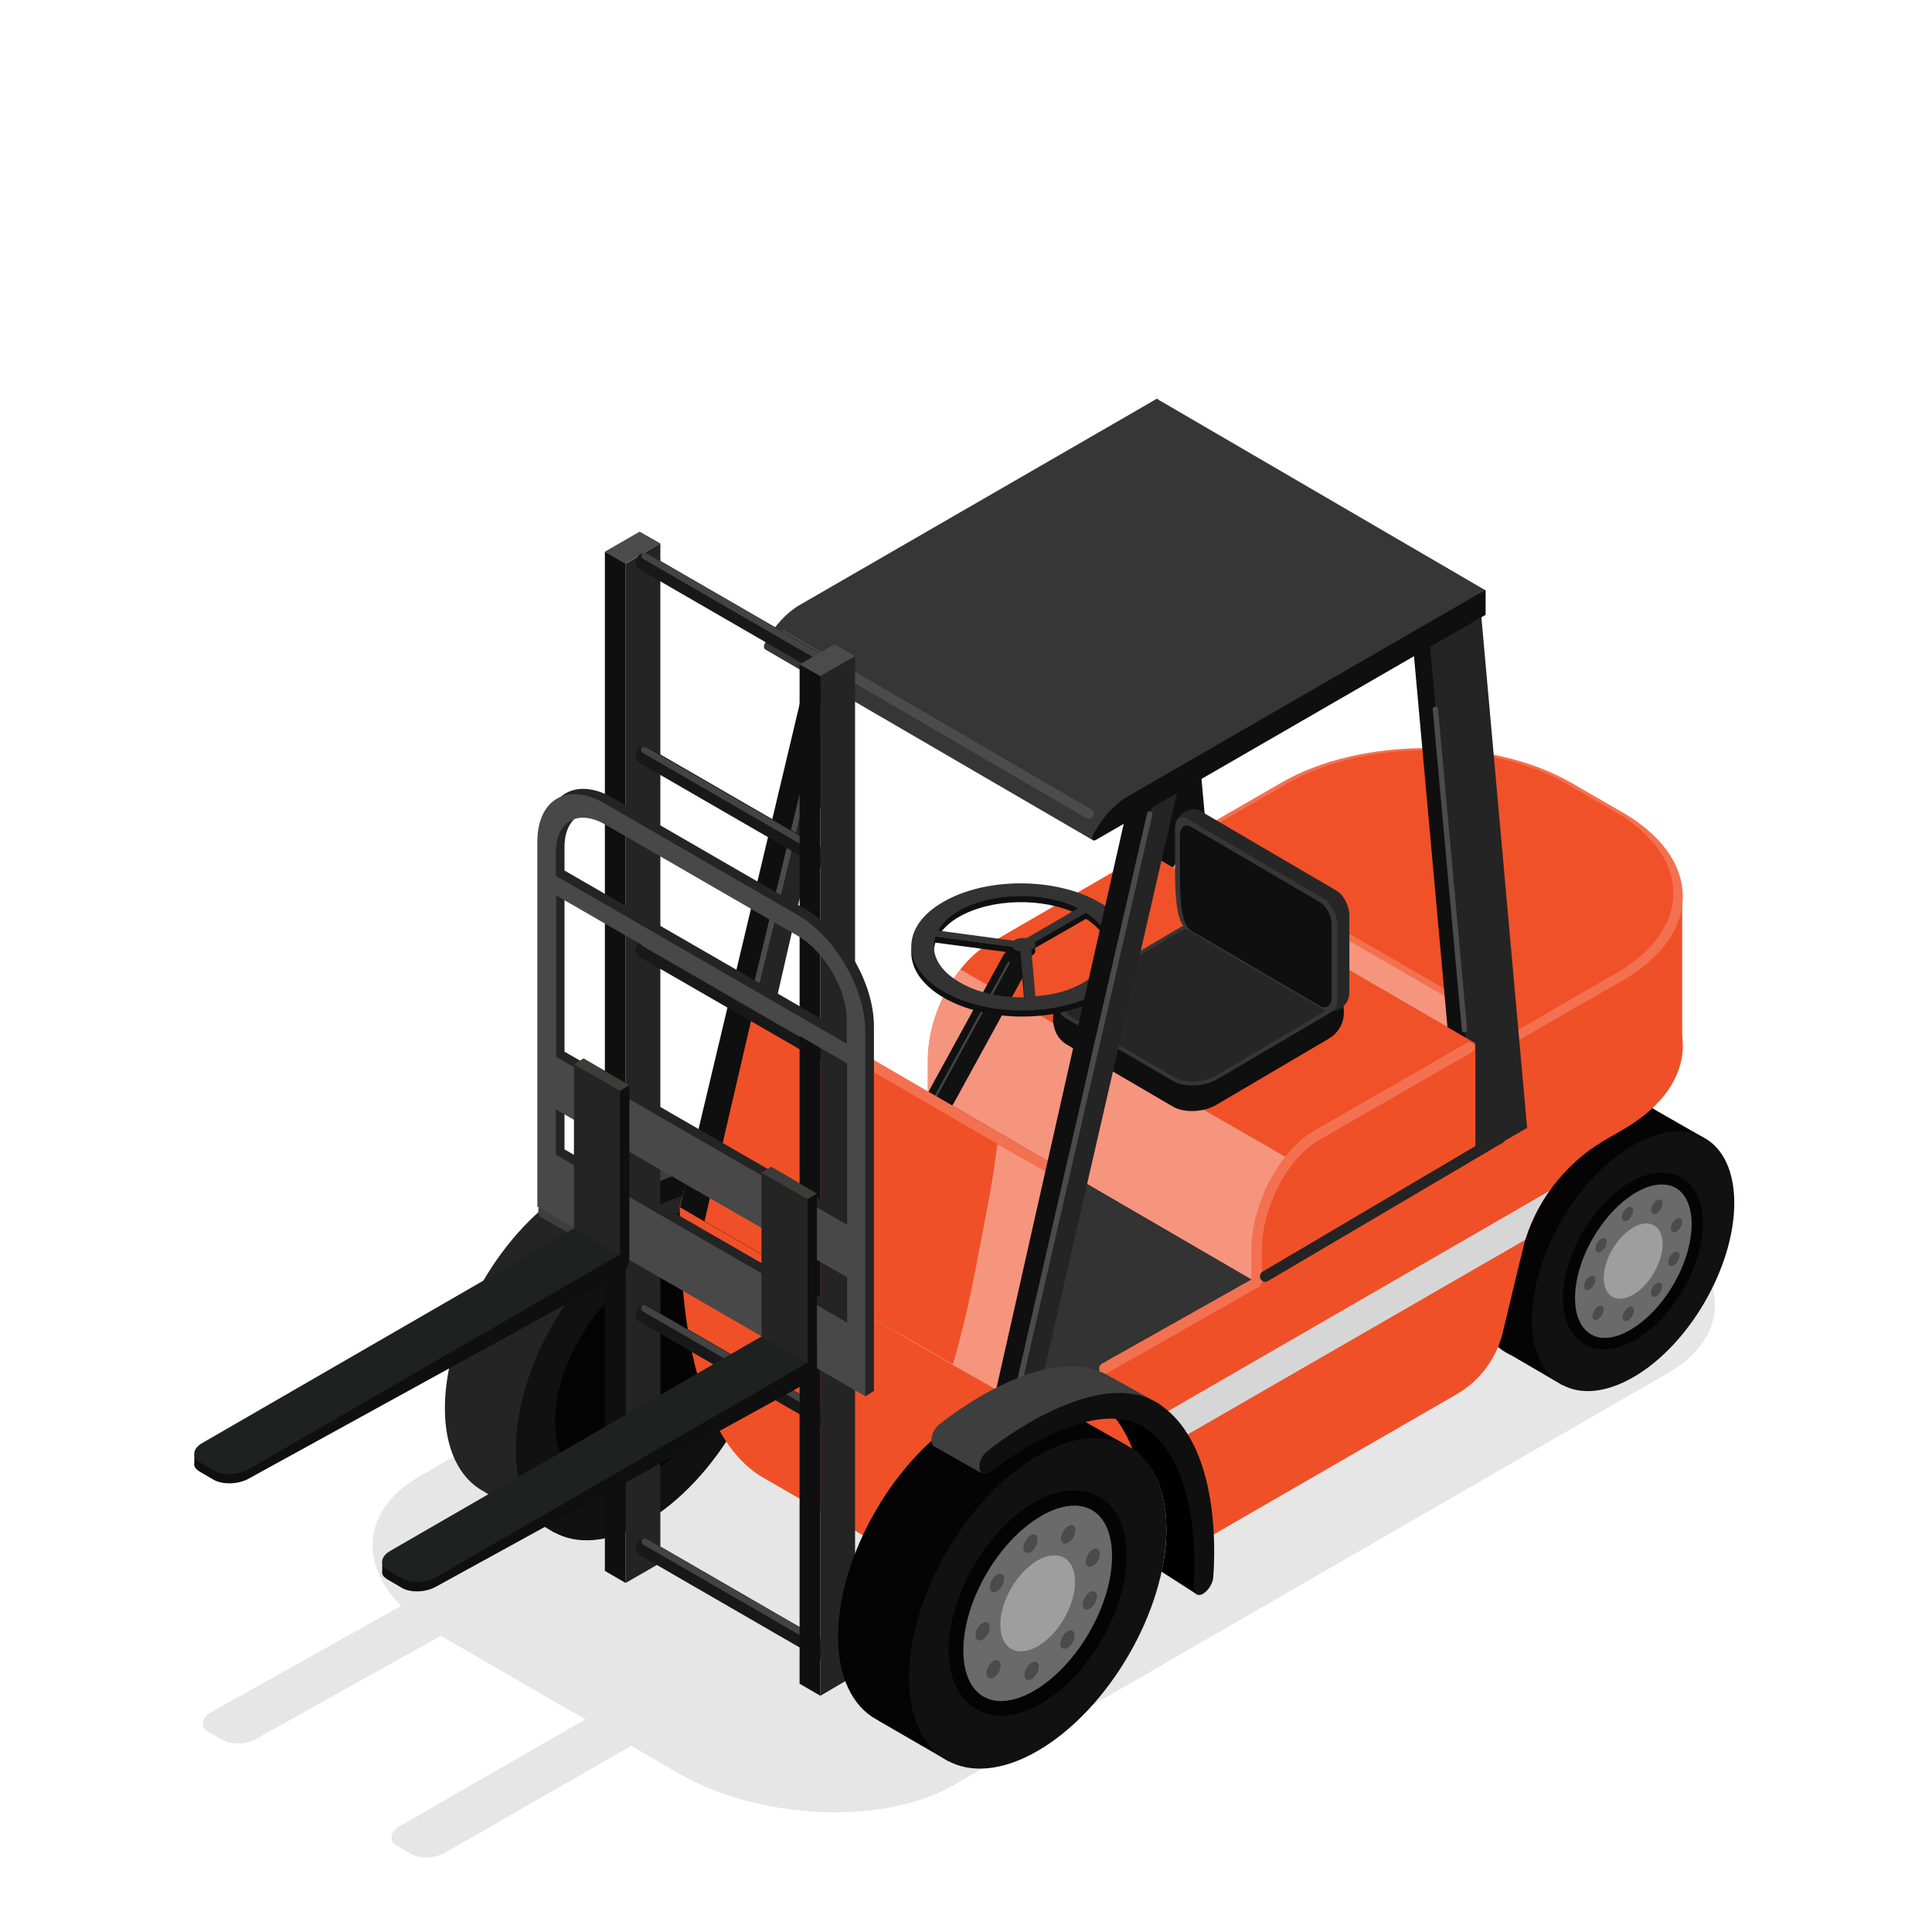 <?xml version="1.0" encoding="utf-8"?>
<!-- Generator: Adobe Illustrator 24.0.1, SVG Export Plug-In . SVG Version: 6.00 Build 0)  -->
<svg version="1.1" xmlns="http://www.w3.org/2000/svg" xmlns:xlink="http://www.w3.org/1999/xlink" x="0px" y="0px"
	 viewBox="0 0 512 512" style="enable-background:new 0 0 512 512;" xml:space="preserve">
<style type="text/css">
	.st0{display:none;}
	.st1{display:inline;}
	.st2{opacity:0.15;fill:#595A5A;}
	.st3{fill:#010101;}
	.st4{fill:#F05128;}
	.st5{fill:#040404;}
	.st6{fill:#111111;}
	.st7{fill:#6A6A6A;}
	.st8{fill:#0F0F0F;}
	.st9{fill:#3E3E3E;}
	.st10{fill:#303030;}
	.st11{fill:#F05027;}
	.st12{opacity:0.44;fill:#ED664B;}
	.st13{fill:#F58569;}
	.st14{fill:#FCCFC4;}
	.st15{fill:#F9B5A3;}
	.st16{opacity:0.22;fill:#010101;}
	.st17{fill:#373636;}
	.st18{fill:#272626;}
	.st19{fill:#505050;}
	.st20{fill:#242424;}
	.st21{fill:#414141;}
	.st22{fill:#C0BFBF;}
	.st23{fill:#797979;}
	.st24{fill:#9E9E9E;}
	.st25{fill:#878787;}
	.st26{fill:#C2C2C2;}
	.st27{fill:#F37556;}
	.st28{fill:#F9AC99;}
	.st29{fill:#1F2020;}
	.st30{fill:#464646;}
	.st31{fill:#4B4B4B;}
	.st32{fill:#A3A3A2;}
	.st33{fill:#333333;}
	.st34{fill:#F6957D;}
	.st35{fill:#F37150;}
	.st36{fill:#A9A8A8;}
	.st37{fill:#434343;}
	.st38{fill:#D7D6D6;}
	.st39{fill:#181818;}
	.st40{fill:#484848;}
	.st41{fill:#3C3C3B;}
</style>
<g id="Layer_1" class="st0">
	<g class="st1">
		<path class="st2" d="M454.1,374.5l-112.8-65.1c-7.4-4.2-18.6-4.7-24.9-1L67,451.8l31.9,0.1l91.6,52.8c3.3,1.9,8.2,2.1,11.1,0.5
			l4.3-2.5c2.8-1.6,2.5-4.5-0.8-6.4l-91.6-52.7l45-25.9l91.6,52.8c3.3,1.9,8.2,2.1,11.1,0.5l4.3-2.5c2.8-1.6,2.5-4.5-0.8-6.4
			l-91.6-52.8l6.2-3.6l110.9,64.1c7.4,4.2,18.6,4.7,24.9,1l140.7-81.9C462.3,385.2,461.5,378.7,454.1,374.5z"/>
		<g>
			<g>
				<g>
					<g>
						<polygon class="st3" points="304.3,425.2 313.9,433.1 319,423.1 309,422.7 						"/>
						<polygon class="st4" points="200,364.7 209.6,372.6 214.7,362.7 204.7,362.2 						"/>
						<g>
							<path class="st5" d="M309.7,428.8l-6.5-3.7l-0.2-0.1c-2.2-1.3-5.3-1.1-8.8,0.8c-0.1,0.1-0.3,0.2-0.4,0.3
								c-6.6,4.1-11.9,13.3-11.9,21c0,4.1,1.5,6.9,3.9,8l0,0.1l6.6,3.8l4.2-6.6c5.2-4.2,9.1-11.4,9.7-17.8c1.1,0.5,1.8,0.9,1.8,0.9
								C308.2,435.3,309.7,428.8,309.7,428.8z"/>
							<path class="st6" d="M288.8,451c0,7.8,5.5,10.9,12.3,7c6.8-3.9,12.3-13.4,12.3-21.2c0-7.8-5.5-10.9-12.3-7
								C294.3,433.7,288.8,443.2,288.8,451z"/>
							<path class="st7" d="M293.3,448.4c0,5,3.5,7,7.8,4.5c4.3-2.5,7.8-8.5,7.8-13.5s-3.5-7-7.8-4.5
								C296.8,437.4,293.3,443.5,293.3,448.4z"/>
							<path class="st6" d="M297.5,446c0,2.3,1.6,3.2,3.6,2c2-1.1,3.6-3.9,3.6-6.2c0-2.3-1.6-3.2-3.6-2
								C299.1,440.9,297.5,443.7,297.5,446z"/>
						</g>
						<g>
							<path class="st5" d="M398.3,384.5l-3.5-2l-0.1,0c-1.2-0.7-2.8-0.6-4.7,0.5c-0.1,0-0.2,0.1-0.2,0.1c-3.5,2.2-6.3,7.1-6.3,11.1
								c0,2.2,0.8,3.6,2.1,4.3l0,0l3.5,2l2.3-3.5c2.7-2.2,4.9-6,5.2-9.5c0.6,0.3,0.9,0.5,1,0.5C397.5,387.9,398.3,384.5,398.3,384.5
								z"/>
							<path class="st6" d="M387.2,396.3c0,4.1,2.9,5.8,6.5,3.7c3.6-2.1,6.5-7.1,6.5-11.3c0-4.1-2.9-5.8-6.5-3.7
								C390.1,387.1,387.2,392.1,387.2,396.3z"/>
							<path class="st7" d="M389.6,394.9c0,2.6,1.9,3.7,4.2,2.4c2.3-1.3,4.2-4.5,4.2-7.2c0-2.6-1.9-3.7-4.2-2.4
								C391.4,389,389.6,392.3,389.6,394.9z"/>
							<path class="st6" d="M391.8,393.6c0,1.2,0.9,1.7,1.9,1.1c1.1-0.6,1.9-2.1,1.9-3.3c0-1.2-0.9-1.7-1.9-1.1
								C392.7,390.9,391.8,392.4,391.8,393.6z"/>
						</g>
						<g>
							<path class="st5" d="M205.7,367.2l-6.5-3.7l-0.2-0.1c-2.2-1.3-5.3-1.1-8.8,0.8c-0.1,0.1-0.3,0.2-0.4,0.3
								c-6.6,4.1-11.9,13.3-11.9,21c0,4.1,1.5,6.9,3.9,8l0,0.1l6.6,3.8l4.2-6.6c5.2-4.2,9.1-11.4,9.7-17.8c1.1,0.5,1.8,0.9,1.8,0.9
								C204.2,373.7,205.7,367.2,205.7,367.2z"/>
							<path class="st6" d="M184.8,389.4c0,7.8,5.5,10.9,12.3,7c6.8-3.9,12.3-13.4,12.3-21.2c0-7.8-5.5-10.9-12.3-7
								C190.3,372.1,184.8,381.6,184.8,389.4z"/>
							<path class="st7" d="M189.3,386.8c0,5,3.5,7,7.8,4.5c4.3-2.5,7.8-8.5,7.8-13.5s-3.5-7-7.8-4.5
								C192.8,375.8,189.3,381.8,189.3,386.8z"/>
							<path class="st6" d="M193.5,384.3c0,2.3,1.6,3.2,3.6,2c2-1.1,3.6-3.9,3.6-6.2c0-2.3-1.6-3.2-3.6-2
								C195.1,379.3,193.5,382.1,193.5,384.3z"/>
						</g>
						<path class="st8" d="M248.8,331.6l-84.9,49.1l15.8,9.1l5-2.9c1-7.4,6.2-15.6,12.4-19.2c6.3-3.6,11.4-1.4,12.4,4.9l40.7-23.6
							l125.2,30l-107.1,62.1l15.8,9.1l4.2-2.4c1.4-7.5,6.6-15.5,12.8-19.1c6.2-3.6,11.4-1.6,12.8,4.3l88.3-51.3
							c2.1-1.2,3.4-3.4,3.4-5.8v-11.1L248.8,331.6z"/>
						<polygon class="st9" points="248.8,316.7 163.8,365.8 179.6,374.9 250.3,334.1 375.4,364 268.3,426.1 284.1,435.3 
							405.5,364.9 						"/>
						<polygon class="st10" points="163.8,365.8 163.8,380.8 179.6,389.9 179.6,374.9 						"/>
						<polygon class="st10" points="268.4,426.2 268.4,441.1 284.2,450.3 284.2,435.3 						"/>
					</g>
				</g>
				<path class="st11" d="M405.7,251.5l-118.2,44.3L175,242.4V350c-1,3.8,1.4,8.1,7,11.3l100.4,58c8.7,5,22.1,5.6,29.6,1.2
					l88.5-51.3c3.6-2.1,5.3-5,5.1-8l0.1,0V251.5z"/>
				<path class="st11" d="M288.7,421.9c6.5,2,13.8,2.1,19.6,0.3V284.8h-19.6V421.9z"/>
				<path class="st12" d="M289.7,280.5l-26.1,2.5L175,242.4V350c-1,3.8,1.4,8.1,7,11.3l100.4,58c2.2,1.3,4.6,2.2,7.2,2.9V280.5z"/>
				<path class="st13" d="M304.7,186.2v103.1l-107.8-18.5c0,0,8.5-46.8,9.5-46.8C207.4,224,304.7,186.2,304.7,186.2z"/>
				<g>
					<path class="st14" d="M329.6,207v32.2l-27.8,16l-34.9,20.2v-9.2c0-8.9,3.8-18.7,9.3-25.7c2.4-3,5.1-5.5,7.9-7.2L329.6,207z"/>
					<polygon class="st14" points="372.9,232.4 369.4,263.6 344,279.6 310.2,300.8 266.8,275.4 290.7,248.8 317.4,219.2 329.6,207 
											"/>
					<path class="st15" d="M344,279.6l-33.8,21.2l-43.4-25.4v-9.2c0-8.9,3.8-18.7,9.3-25.7l14.6,8.4l11.1,6.4L344,279.6z"/>
					<path class="st16" d="M317.6,264.3l-30.7-18c-5.1-3.2-4.5-11.3-0.8-13.5l33.5-12.6c3.7-2.2,10.3-11.1,13.5-9.2l30.6,19.9
						c3.2,1.9,5,10.4-1.7,14.2l-31.8,18.7C326.5,266,320.9,266.2,317.6,264.3z"/>
					<path class="st8" d="M307.6,262.3l-30.7-18c-5.1-3.2-4.5-11.3-0.8-13.5l33.5-12.6c3.7-2.2,9.4-2.4,12.6-0.5l31.5,11.2
						c3.2,1.9,5,10.4-1.7,14.2l-31.8,18.7C316.5,264,310.8,264.2,307.6,262.3z"/>
					<path class="st17" d="M307.6,254.9l-30.7-18c-3.2-1.9-2.8-5.2,0.9-7.4l31.8-18.7c3.7-2.2,9.4-2.4,12.6-0.5l30.7,18
						c3.2,1.9,2.8,5.2-0.9,7.4l-31.8,18.7C316.5,256.6,310.8,256.8,307.6,254.9z"/>
					<path class="st18" d="M307.9,253.9l-29.2-17.1c-3.1-1.8-2.7-5,0.9-7.1l30.3-17.8c3.6-2.1,8.9-2.3,12-0.5l29.2,17.1
						c3.1,1.8,2.7,5-0.9,7.1l-30.3,17.8C316.4,255.5,311,255.7,307.9,253.9z"/>
					<path class="st18" d="M354.5,200.4l-39.2-22.9c-3.3-1.8-7.9,1.3-7.1,6.3l3.5,18.4c0,2.7,1.6,5.9,3.6,7.1l35.8,25.5
						c2,1.2,7-0.5,7-5.3v-21.9C358.1,204.7,356.5,201.6,354.5,200.4z"/>
					<path class="st17" d="M350.9,202.8l-39.2-22.9c-2-1.2-3.6-0.4-3.6,2.8v12.2c0,12.4,1.6,15.6,3.6,16.7l39.2,22.9
						c2,1.2,3.6-0.1,3.6-2.8v-21.9C354.5,207.1,352.9,204,350.9,202.8z"/>
					<path class="st8" d="M349.7,203.7l-36.7-21.5c-1.9-1.1-3.4-0.4-3.4,2.6v11.4c0,11.6,1.5,14.6,3.4,15.7l36.7,21.5
						c1.9,1.1,3.4-0.1,3.4-2.6v-20.5C353.1,207.8,351.5,204.8,349.7,203.7z"/>
					<path class="st13" d="M372.9,264.6l-62.7,36.2v-9.2c0-12.7,7.7-27.4,17.2-32.9l45.5-26.3V264.6z"/>
				</g>
				<path class="st8" d="M398.5,240.4l-6.5-3.8c-0.3,0.2-0.5,0.4-0.8,0.6l-70.9,41.1c-5,2.9-13.8,2.5-19.6-0.8l-66.5-38.4
					c-5.8-3.3-6.4-8.4-1.4-11.3l70.9-41.1c0.3-0.2,0.7-0.3,1.1-0.5v-4.3l-6.6,0.5c-8.7-5-22.1-5.6-29.6-1.2l-88.5,51.3
					c-7.6,4.4-6.6,12.1,2.1,17.1l100.4,58c8.7,5,22.1,5.6,29.6,1.2l88.5-51.3C408.2,253.1,407.2,245.4,398.5,240.4z"/>
				<path class="st8" d="M266.4,367.1l-65.1-37.6c-7.2-4.2-13.1-15.4-13.1-25V249l91.2,52.7v55.6
					C279.5,366.9,273.6,371.3,266.4,367.1z"/>
				<path class="st9" d="M398.5,236l-6.5-3.8c-0.3,0.2-0.5,0.4-0.8,0.6L320.2,274c-5,2.9-13.8,2.5-19.6-0.8l-66.5-38.4
					c-5.8-3.3-6.4-8.4-1.4-11.3l70.9-41.1c0.3-0.2,0.7-0.3,1.1-0.5l-6.6-3.8c-8.7-5-22.1-5.6-29.6-1.2l-88.5,51.3
					c-7.6,4.4-6.6,12.1,2.1,17.1l100.4,58c8.7,5,22.1,5.6,29.6,1.2l88.5-51.3C408.2,248.8,407.2,241.1,398.5,236z"/>
				<path class="st8" d="M238,255.6c-1.3,0.7-3.3,0.7-4.6,0c-1.3-0.7-1.3-1.9,0-2.7c1.3-0.7,3.3-0.7,4.6,0
					C239.2,253.7,239.3,254.9,238,255.6z M244.8,256.9c-1.3-0.7-3.3-0.7-4.6,0c-1.3,0.7-1.3,1.9,0,2.7c1.3,0.7,3.3,0.7,4.6,0
					C246.1,258.8,246.1,257.6,244.8,256.9z M251.6,260.8c-1.3-0.7-3.3-0.7-4.6,0c-1.3,0.7-1.3,1.9,0,2.7c1.3,0.7,3.3,0.7,4.6,0
					C252.9,262.8,252.9,261.6,251.6,260.8z M258.4,264.8c-1.3-0.7-3.3-0.7-4.6,0s-1.3,1.9,0,2.7c1.3,0.7,3.3,0.7,4.6,0
					S259.7,265.5,258.4,264.8z M265.2,268.7c-1.3-0.7-3.3-0.7-4.6,0c-1.3,0.7-1.3,1.9,0,2.7c1.3,0.7,3.3,0.7,4.6,0
					C266.5,270.6,266.5,269.4,265.2,268.7z"/>
				<path class="st19" d="M238,254.4c-1.3,0.7-3.3,0.7-4.6,0c-1.3-0.7-1.3-1.9,0-2.7c1.3-0.7,3.3-0.7,4.6,0
					C239.2,252.5,239.3,253.7,238,254.4z M244.8,255.7c-1.3-0.7-3.3-0.7-4.6,0c-1.3,0.7-1.3,1.9,0,2.7c1.3,0.7,3.3,0.7,4.6,0
					C246.1,257.6,246.1,256.4,244.8,255.7z M251.6,259.6c-1.3-0.7-3.3-0.7-4.6,0c-1.3,0.7-1.3,1.9,0,2.7c1.3,0.7,3.3,0.7,4.6,0
					C252.9,261.5,252.9,260.3,251.6,259.6z M258.4,263.5c-1.3-0.7-3.3-0.7-4.6,0c-1.3,0.7-1.3,1.9,0,2.7c1.3,0.7,3.3,0.7,4.6,0
					C259.7,265.5,259.7,264.3,258.4,263.5z M265.2,267.5c-1.3-0.7-3.3-0.7-4.6,0c-1.3,0.7-1.3,1.9,0,2.7c1.3,0.7,3.3,0.7,4.6,0
					S266.5,268.2,265.2,267.5z"/>
				<path class="st13" d="M231.3,260.2c-1.3,0.7-3.3,0.7-4.6,0c-1.3-0.7-1.3-1.9,0-2.7c1.3-0.7,3.3-0.7,4.6,0
					C232.6,258.2,232.6,259.4,231.3,260.2z M238.1,261.4c-1.3-0.7-3.3-0.7-4.6,0c-1.3,0.7-1.3,1.9,0,2.7c1.3,0.7,3.3,0.7,4.6,0
					C239.4,263.4,239.4,262.2,238.1,261.4z M244.9,265.4c-1.3-0.7-3.3-0.7-4.6,0s-1.3,1.9,0,2.7c1.3,0.7,3.3,0.7,4.6,0
					C246.2,267.3,246.2,266.1,244.9,265.4z M251.7,269.3c-1.3-0.7-3.3-0.7-4.6,0c-1.3,0.7-1.3,1.9,0,2.7c1.3,0.7,3.3,0.7,4.6,0
					C253,271.2,253,270,251.7,269.3z M258.5,273.2c-1.3-0.7-3.3-0.7-4.6,0c-1.3,0.7-1.3,1.9,0,2.7c1.3,0.7,3.3,0.7,4.6,0
					C259.8,275.2,259.8,274,258.5,273.2z"/>
				<path class="st14" d="M231.3,258.9c-1.3,0.7-3.3,0.7-4.6,0c-1.3-0.7-1.3-1.9,0-2.7c1.3-0.7,3.3-0.7,4.6,0
					C232.6,257,232.6,258.2,231.3,258.9z M238.1,260.2c-1.3-0.7-3.3-0.7-4.6,0c-1.3,0.7-1.3,1.9,0,2.7c1.3,0.7,3.3,0.7,4.6,0
					C239.4,262.1,239.4,260.9,238.1,260.2z M244.9,264.1c-1.3-0.7-3.3-0.7-4.6,0c-1.3,0.7-1.3,1.9,0,2.7c1.3,0.7,3.3,0.7,4.6,0
					C246.2,266,246.2,264.8,244.9,264.1z M251.7,268c-1.3-0.7-3.3-0.7-4.6,0c-1.3,0.7-1.3,1.9,0,2.7c1.3,0.7,3.3,0.7,4.6,0
					C253,270,253,268.8,251.7,268z M258.5,272c-1.3-0.7-3.3-0.7-4.6,0c-1.3,0.7-1.3,1.9,0,2.7c1.3,0.7,3.3,0.7,4.6,0
					C259.8,273.9,259.8,272.7,258.5,272z"/>
				<path class="st19" d="M299.2,307.9c-5.9,0-12.1-1.4-17-4.2l-100.4-58c-2.2-1.3-4-2.7-5.2-4.3c-0.2-0.2-0.1-0.5,0.1-0.6
					c0.2-0.2,0.5-0.1,0.6,0.1c1.2,1.5,2.9,2.9,5,4.1l100.4,58c8.6,5,21.7,5.5,29.2,1.2l88.5-51.3c0.2-0.1,0.5-0.1,0.6,0.2
					c0.1,0.2,0,0.5-0.2,0.6l-88.5,51.3C308.8,306.9,304.1,307.9,299.2,307.9z"/>
				<path class="st19" d="M232.7,224c-0.2,0-0.3-0.1-0.4-0.2c-0.1-0.2,0-0.5,0.2-0.6l70.9-41.1c0.2-0.1,0.5-0.1,0.6,0.2
					c0.1,0.2,0,0.5-0.2,0.6l-70.9,41.1C232.8,223.9,232.8,224,232.7,224z"/>
			</g>
			<g>
				<path class="st20" d="M134.3,227.7l-2.6,2l2.6,75.9l181,108l2.6-2v-77.9L134.3,227.7z M142.4,244l167.4,96.7V359l-167.4-96.7
					V244z M310.3,400.3l-167.5-96.7v-18.3l167.5,96.7V400.3z"/>
				<path class="st10" d="M131.7,229.7v77.9l183.6,106v-77.9L131.7,229.7z M139.8,245.9l167.4,96.7v18.3l-167.4-96.7V245.9z
					 M307.7,402.2l-167.5-96.7v-18.3l167.5,96.7V402.2z"/>
				<polygon class="st20" points="307.7,383.9 298.5,389.2 131.1,292.5 131.2,290.2 307.7,381.9 				"/>
				<polygon class="st9" points="307.7,381.9 298.5,387.1 131.1,290.4 140.2,285.2 				"/>
				<polygon class="st20" points="307.7,342.5 298.5,347.7 131.1,251.1 131.2,248.8 307.7,340.4 				"/>
				<polygon class="st9" points="307.7,340.4 298.5,345.7 131.1,249 140.2,243.7 				"/>
				<polygon class="st20" points="307.7,363.4 298.5,368.7 131.1,272 131.2,269.7 307.7,361.4 				"/>
				<polygon class="st9" points="307.7,361.4 298.5,366.6 131.1,269.9 140.2,264.7 				"/>
				<polygon class="st20" points="307.7,404.3 298.5,409.5 131.1,312.8 131.2,310.6 307.7,402.2 				"/>
				<polygon class="st9" points="307.7,402.2 298.5,407.5 131.1,310.8 140.2,305.5 				"/>
				<path class="st19" d="M298.5,346.1c-0.1,0-0.1,0-0.2-0.1l-167.5-96.7c-0.2-0.1-0.3-0.4-0.1-0.6c0.1-0.2,0.4-0.3,0.6-0.1
					l167.3,96.6l8.9-5.2c0.2-0.1,0.4,0,0.6,0.1c0.1,0.2,0,0.4-0.1,0.6l-9.1,5.3C298.7,346.1,298.6,346.1,298.5,346.1z"/>
				<path class="st19" d="M298.5,367c-0.1,0-0.1,0-0.2-0.1l-167.5-96.7c-0.2-0.1-0.3-0.4-0.1-0.6c0.1-0.2,0.4-0.3,0.6-0.1
					l167.3,96.6l8.9-5.2c0.2-0.1,0.4,0,0.6,0.1c0.1,0.2,0,0.4-0.1,0.6l-9.1,5.3C298.7,367,298.6,367,298.5,367z"/>
				<path class="st19" d="M298.5,387.7c-0.1,0-0.1,0-0.2-0.1l-167.5-96.7c-0.2-0.1-0.3-0.4-0.1-0.6c0.1-0.2,0.4-0.3,0.6-0.1
					l167.3,96.6l8.9-5.2c0.2-0.1,0.4,0,0.6,0.1c0.1,0.2,0,0.4-0.1,0.6l-9.1,5.3C298.7,387.7,298.6,387.7,298.5,387.7z"/>
				<path class="st19" d="M298.5,407.9c-0.1,0-0.1,0-0.2-0.1l-167.5-96.7c-0.2-0.1-0.3-0.4-0.1-0.6c0.1-0.2,0.4-0.3,0.6-0.1
					L298.5,407l8.9-5.2c0.2-0.1,0.4,0,0.6,0.1c0.1,0.2,0,0.4-0.1,0.6l-9.1,5.3C298.7,407.9,298.6,407.9,298.5,407.9z"/>
				<path class="st19" d="M315.3,414c-0.2,0-0.4-0.2-0.4-0.4v-77.6L131.5,230c-0.2-0.1-0.3-0.4-0.1-0.6c0.1-0.2,0.4-0.3,0.6-0.1
					l183.6,106c0.1,0.1,0.2,0.2,0.2,0.3v77.9C315.7,413.8,315.5,414,315.3,414z"/>
			</g>
		</g>
		<path class="st18" d="M226.8,252.7c-3.1,1.8-8.2,1.8-11.4,0c-3.2-1.8-3.2-4.8,0-6.6c3.1-1.8,8.2-1.8,11.4,0
			C229.9,247.9,230,250.9,226.8,252.7z"/>
		<polygon class="st18" points="214.6,246.6 218.9,243.8 223.5,243.9 228.4,247.5 216.9,247.8 		"/>
		<path class="st21" d="M223.1,245.9c-1.1,0.6-2.9,0.6-4,0c-1.1-0.6-1.1-1.7,0-2.3c1.1-0.6,2.9-0.6,4,0
			C224.2,244.2,224.2,245.3,223.1,245.9z"/>
		<path class="st8" d="M221.1,245.1c-0.5,0-0.9-0.4-0.9-0.9v-11.6c0-0.5,0.4-0.9,0.9-0.9s0.9,0.4,0.9,0.9v11.6
			C222,244.7,221.6,245.1,221.1,245.1z"/>
		<path class="st14" d="M223.8,233.3c0,1.6-1.3,2.8-2.8,2.8c-1.6,0-2.8-1.3-2.8-2.8s1.3-2.8,2.8-2.8
			C222.5,230.5,223.8,231.7,223.8,233.3z"/>
		<g>
			<polygon class="st22" points="141.2,14.6 117.3,28.4 103.1,20.2 127,6.4 			"/>
			<polygon class="st23" points="141.2,395.4 117.3,409.3 117.3,28.4 141.2,14.6 			"/>
			<polygon class="st24" points="103.1,401.1 117.3,409.3 117.3,28.4 103.1,20.2 			"/>
			<path class="st25" d="M82.5,70.6c-0.6,0-1.2-0.3-1.5-0.9c-0.5-0.9-0.2-1.9,0.7-2.4l27.1-15.1c0.8-0.5,1.9-0.2,2.4,0.7
				c0.5,0.9,0.2,1.9-0.7,2.4L83.3,70.4C83.1,70.5,82.8,70.6,82.5,70.6z"/>
			<path class="st25" d="M82.5,77.6c-0.6,0-1.2-0.3-1.5-0.9c-0.5-0.9-0.2-1.9,0.7-2.4l27.1-15.1c0.8-0.5,1.9-0.2,2.4,0.7
				c0.5,0.9,0.2,1.9-0.7,2.4L83.3,77.4C83.1,77.5,82.8,77.6,82.5,77.6z"/>
			<path class="st25" d="M96.5,410.3c-1,0-1.8-0.8-1.8-1.8V178.3c0-1,0.8-1.8,1.8-1.8c1,0,1.8,0.8,1.8,1.8v230.2
				C98.3,409.5,97.5,410.3,96.5,410.3z"/>
			<path class="st26" d="M94.9,410.5c-0.7,0-1.3-0.6-1.3-1.3V179c0-0.7,0.6-1.3,1.3-1.3c0.7,0,1.3,0.6,1.3,1.3v230.2
				C96.2,410,95.6,410.5,94.9,410.5z"/>
			<polygon class="st22" points="90.5,43.7 66.6,57.6 52.4,49.4 76.4,35.6 			"/>
			<polygon class="st23" points="90.6,424.6 66.6,438.4 66.6,57.6 90.6,43.7 			"/>
			<polygon class="st24" points="52.4,430.3 66.6,438.4 66.6,57.6 52.4,49.4 			"/>
			<path class="st26" d="M55.4,440.2c-2,0-3.5-1.6-3.5-3.5V73.1c0-2,1.6-3.5,3.5-3.5c2,0,3.5,1.6,3.5,3.5v363.5
				C58.9,438.6,57.4,440.2,55.4,440.2z"/>
		</g>
		<g>
			<g>
				<polygon class="st14" points="57.6,398.8 57.6,441.1 60.2,442.4 143.9,391.3 146.6,350.2 143.9,348.9 				"/>
			</g>
			<g>
				<polygon class="st11" points="60.2,400 60.2,442.4 146.6,392.5 146.6,350.2 				"/>
			</g>
			<path class="st27" d="M95.1,401.4c0,5.5-3.9,12.1-8.6,14.8c-4.8,2.7-8.6,0.5-8.6-4.9s3.9-12.1,8.6-14.8
				C91.3,393.8,95.1,396,95.1,401.4z"/>
			<path class="st28" d="M91.8,395.6c1,1,1.7,2.7,1.7,4.8c0,5.5-3.9,12.1-8.6,14.8c-2,1.2-3.8,1.4-5.3,0.9c1.6,1.6,4.1,1.7,7,0.1
				c4.8-2.7,8.6-9.4,8.6-14.8C95.1,398.3,93.8,396.2,91.8,395.6z"/>
			<path class="st27" d="M130.8,379.2c0,5.5-3.9,12.1-8.6,14.8c-4.8,2.7-8.6,0.5-8.6-4.9s3.9-12.1,8.6-14.8
				C127,371.6,130.8,373.8,130.8,379.2z"/>
			<path class="st28" d="M127.5,373.4c1,1,1.7,2.7,1.7,4.8c0,5.5-3.9,12.1-8.6,14.8c-2,1.2-3.8,1.4-5.3,0.9c1.6,1.6,4.1,1.7,7,0.1
				c4.8-2.7,8.6-9.4,8.6-14.8C130.8,376.1,129.5,374,127.5,373.4z"/>
			<path class="st8" d="M231.7,464.4l3.6-2.1c2.4-1.4,2.1-2.8-0.7-4.4l-97.9-56.5c-2.7-1.6-6.8-1.7-9.2-0.4l-3.6,2.1
				c-2.4,1.4-2.1,5.6,0.7,7.1l97.9,53.8C225.2,465.5,229.3,465.7,231.7,464.4z"/>
			<path class="st29" d="M231.7,461.9l3.6-2.1c2.4-1.4,2.1-3.7-0.7-5.3L136.7,398c-2.7-1.6-6.8-1.7-9.2-0.4l-3.6,2.1
				c-2.4,1.4-2.1,3.7,0.7,5.3l97.9,56.5C225.2,463.1,229.3,463.3,231.7,461.9z"/>
			<polygon class="st8" points="124.8,405.2 136.9,398.1 136.9,355 124.8,362 			"/>
			<polygon class="st9" points="122.4,360.4 124.8,362 136.9,355 134.5,353.4 			"/>
			<path class="st8" d="M182.3,492.8l3.6-2.1c2.4-1.4,2.7-5.2,0-6.7l-98.5-54.2c-2.7-1.6-6.8-1.7-9.2-0.4l-3.6,2.1
				c-2.4,1.4-2.1,5.6,0.7,7.1l97.9,53.8C175.8,494,179.9,494.2,182.3,492.8z"/>
			<path class="st29" d="M182.3,490.3l3.6-2.1c2.4-1.4,2.1-3.7-0.7-5.3l-97.9-56.5c-2.7-1.6-6.8-1.7-9.2-0.4l-3.6,2.1
				c-2.4,1.4-2.1,3.7,0.7,5.3l97.9,56.5C175.8,491.5,179.9,491.7,182.3,490.3z"/>
			<polygon class="st8" points="75.4,433.7 87.6,426.7 87.6,383.5 75.4,390.5 			"/>
			<polygon class="st9" points="73,389 75.4,390.5 87.6,383.5 85.1,382 			"/>
			<path class="st8" d="M123.9,407.9c-1.1,0-2-0.9-2-2v-44.5c0-1.1,0.9-2,2-2c1.1,0,2,0.9,2,2v44.5C125.9,407,125,407.9,123.9,407.9
				z"/>
			<path class="st8" d="M74.4,436.8c-1.1,0-2-0.9-2-2v-44.5c0-1.1,0.9-2,2-2c1.1,0,2,0.9,2,2v44.5C76.4,435.9,75.5,436.8,74.4,436.8
				z"/>
		</g>
		<path class="st30" d="M151.6,66.6v18.1L242,32.5c2.6-1.5,5.8,0.4,5.8,3.3v153.4l21.3-12.3V25.1c0-11.7-12.7-19.1-22.9-13.2
			L151.6,66.6z"/>
		<path class="st8" d="M154.9,68.7v18.1l90.4-52.2c2.6-1.5,5.8,0.4,5.8,3.3v153.4l21.3-12.3V27.3c0-11.7-12.7-19.1-22.9-13.2
			L154.9,68.7z"/>
		<polygon class="st30" points="260.7,11.4 394.7,88.8 385.1,87.2 256.1,11.9 		"/>
		<path class="st30" d="M282.1,141.8v18.1l90.4-52.2c2.6-1.5,5.8,0.4,5.8,3.3v153.4l21.3-12.3V100.4c0-11.7-12.7-19.1-22.9-13.2
			L282.1,141.8z"/>
		<polygon class="st10" points="256.1,11.9 390,89.3 390,107.4 256.1,30 		"/>
		<g>
			<path class="st30" d="M170.3,89.1c-0.6,0-1.2-0.3-1.5-0.9c-0.5-0.8-0.2-1.9,0.6-2.4L267,27.5c0.8-0.5,1.9-0.2,2.4,0.6
				c0.5,0.8,0.2,1.9-0.6,2.4l-97.6,58.4C170.9,89,170.6,89.1,170.3,89.1z"/>
			<path class="st30" d="M183.9,96.9c-0.6,0-1.2-0.3-1.5-0.9c-0.5-0.8-0.2-1.9,0.6-2.4l97.6-58.4c0.8-0.5,1.9-0.2,2.4,0.6
				c0.5,0.8,0.2,1.9-0.6,2.4l-97.6,58.4C184.5,96.8,184.2,96.9,183.9,96.9z"/>
			<path class="st30" d="M197.5,104.7c-0.6,0-1.2-0.3-1.5-0.9c-0.5-0.8-0.2-1.9,0.6-2.4L294.2,43c0.8-0.5,1.9-0.2,2.4,0.6
				c0.5,0.8,0.2,1.9-0.6,2.4l-97.6,58.4C198.1,104.6,197.8,104.7,197.5,104.7z"/>
			<path class="st30" d="M211,112.5c-0.6,0-1.2-0.3-1.5-0.9c-0.5-0.8-0.2-1.9,0.6-2.4l97.6-58.4c0.8-0.5,1.9-0.2,2.4,0.6
				c0.5,0.8,0.2,1.9-0.6,2.4L212,112.2C211.7,112.4,211.4,112.5,211,112.5z"/>
			<path class="st30" d="M224.6,120.3c-0.6,0-1.2-0.3-1.5-0.9c-0.5-0.8-0.2-1.9,0.6-2.4l97.6-58.4c0.8-0.5,1.9-0.2,2.4,0.6
				c0.5,0.8,0.2,1.9-0.6,2.4L225.5,120C225.3,120.2,224.9,120.3,224.6,120.3z"/>
			<path class="st30" d="M238.2,128c-0.6,0-1.2-0.3-1.5-0.9c-0.5-0.8-0.2-1.9,0.6-2.4L335,66.4c0.8-0.5,1.9-0.2,2.4,0.6
				c0.5,0.8,0.2,1.9-0.6,2.4l-97.7,58.4C238.9,128,238.5,128,238.2,128z"/>
			<path class="st30" d="M251.8,135.8c-0.6,0-1.2-0.3-1.5-0.9c-0.5-0.8-0.2-1.9,0.6-2.4l97.6-58.4c0.8-0.5,1.9-0.2,2.4,0.6
				c0.5,0.8,0.2,1.9-0.6,2.4l-97.6,58.4C252.4,135.8,252.1,135.8,251.8,135.8z"/>
			<path class="st30" d="M265.4,143.6c-0.6,0-1.2-0.3-1.5-0.9c-0.5-0.8-0.2-1.9,0.6-2.4L362.2,82c0.8-0.5,1.9-0.2,2.4,0.6
				c0.5,0.8,0.2,1.9-0.6,2.4l-97.6,58.4C266,143.5,265.7,143.6,265.4,143.6z"/>
		</g>
		<g>
			<path class="st7" d="M170.3,87c-0.3,0-0.6-0.2-0.8-0.4c-0.2-0.4-0.1-1,0.3-1.2L267.5,27c0.4-0.3,1-0.1,1.2,0.3
				c0.2,0.4,0.1,1-0.3,1.2l-97.6,58.4C170.6,86.9,170.4,87,170.3,87z"/>
			<path class="st7" d="M183.9,94.8c-0.3,0-0.6-0.2-0.8-0.4c-0.2-0.4-0.1-1,0.3-1.2l97.6-58.4c0.4-0.3,1-0.1,1.2,0.3
				c0.2,0.4,0.1,1-0.3,1.2l-97.6,58.4C184.2,94.7,184,94.8,183.9,94.8z"/>
			<path class="st7" d="M197.5,102.5c-0.3,0-0.6-0.2-0.8-0.4c-0.2-0.4-0.1-1,0.3-1.2l97.6-58.4c0.4-0.3,1-0.1,1.2,0.3
				c0.2,0.4,0.1,1-0.3,1.2l-97.6,58.4C197.8,102.5,197.6,102.5,197.5,102.5z"/>
			<path class="st7" d="M211,110.3c-0.3,0-0.6-0.2-0.8-0.4c-0.2-0.4-0.1-1,0.3-1.2l97.6-58.4c0.4-0.3,1-0.1,1.2,0.3
				c0.2,0.4,0.1,1-0.3,1.2l-97.6,58.4C211.4,110.3,211.2,110.3,211,110.3z"/>
			<path class="st7" d="M224.6,118.1c-0.3,0-0.6-0.2-0.8-0.4c-0.2-0.4-0.1-1,0.3-1.2l97.6-58.4c0.4-0.3,1-0.1,1.2,0.3
				c0.2,0.4,0.1,1-0.3,1.2L225.1,118C224.9,118.1,224.8,118.1,224.6,118.1z"/>
			<path class="st7" d="M238.2,125.9c-0.3,0-0.6-0.2-0.8-0.4c-0.2-0.4-0.1-1,0.3-1.2l97.6-58.4c0.4-0.3,1-0.1,1.2,0.3
				c0.2,0.4,0.1,1-0.3,1.2l-97.6,58.4C238.5,125.9,238.4,125.9,238.2,125.9z"/>
			<path class="st7" d="M251.8,133.7c-0.3,0-0.6-0.2-0.8-0.4c-0.2-0.4-0.1-1,0.3-1.2L349,73.7c0.4-0.3,1-0.1,1.2,0.3
				c0.2,0.4,0.1,1-0.3,1.2l-97.6,58.4C252.1,133.7,252,133.7,251.8,133.7z"/>
			<path class="st7" d="M265.4,141.5c-0.3,0-0.6-0.2-0.8-0.4c-0.2-0.4-0.1-1,0.3-1.2l97.7-58.4c0.4-0.3,1-0.1,1.2,0.3
				c0.2,0.4,0.1,1-0.3,1.2l-97.6,58.4C265.7,141.4,265.6,141.5,265.4,141.5z"/>
		</g>
		<path class="st8" d="M285.5,144v18.1l90.4-52.2c2.6-1.5,5.8,0.4,5.8,3.3v153.4l21.3-12.3V102.6c0-11.7-12.7-19.1-22.9-13.2
			L285.5,144z"/>
		<polygon class="st10" points="151.6,66.6 285.5,144 285.5,162.1 151.6,84.7 		"/>
		<path class="st30" d="M284.1,144.8c-0.3,0-0.6-0.1-0.9-0.2L151.9,68.8c-0.8-0.5-1.1-1.6-0.6-2.4c0.5-0.8,1.6-1.1,2.4-0.6
			l131.3,75.8c0.8,0.5,1.1,1.6,0.6,2.4C285.3,144.5,284.7,144.8,284.1,144.8z"/>
		<path class="st7" d="M285.4,145.6c-0.1,0-0.2,0-0.2-0.1l-133.7-76c-0.2-0.1-0.3-0.4-0.2-0.6c0.1-0.2,0.4-0.3,0.6-0.2l133.5,75.9
			L379.9,89c0.2-0.1,0.5-0.1,0.6,0.2c0.1,0.2,0.1,0.5-0.2,0.6l-94.7,55.8C285.5,145.6,285.5,145.6,285.4,145.6z"/>
		<path class="st7" d="M382.1,85.6c-0.1,0-0.2,0-0.2-0.1L254.7,12.1L158,67.5c-0.2,0.1-0.5,0.1-0.6-0.2c-0.1-0.2,0-0.5,0.2-0.6
			l97-55.5c0.1-0.1,0.3-0.1,0.4,0l127.4,73.6c0.2,0.1,0.3,0.4,0.2,0.6C382.4,85.5,382.3,85.6,382.1,85.6z"/>
		<polygon class="st22" points="52.4,49.3 127,6.3 141.2,14.4 66.6,57.4 		"/>
		<path class="st23" d="M115.1,75.2c0,2.8-1.9,3.9-4.3,2.5c-2.4-1.4-4.3-4.7-4.3-7.5c0-2.8,1.9-3.9,4.3-2.5
			C113.2,69.1,115.1,72.4,115.1,75.2z"/>
		<path class="st24" d="M113.4,74.9c0,2.2-1.6,3.1-3.5,2c-1.9-1.1-3.5-3.8-3.5-6.1c0-2.2,1.6-3.1,3.5-2
			C111.8,70,113.4,72.7,113.4,74.9z"/>
		<polygon class="st23" points="66.7,70.7 141.3,27.7 141.2,14.4 66.6,57.4 		"/>
		<polygon class="st23" points="141.3,256.6 153,263.8 153.2,268.5 139.8,276.5 		"/>
		<polygon class="st23" points="141.2,298.4 154.1,305.9 154.3,310.4 139.8,318.9 		"/>
		<polygon class="st23" points="153.2,268.5 157.4,270.9 157.2,266.2 153,263.8 		"/>
		<polygon class="st23" points="154.2,310.3 158.4,312.7 158.2,308 154.1,305.6 		"/>
		<path class="st22" d="M67.4,392.4c-0.5,0-0.9-0.4-0.9-0.9L65.7,57.4c0-0.3,0.2-0.6,0.4-0.8l74.6-43c0.4-0.2,1-0.1,1.2,0.3
			c0.2,0.4,0.1,1-0.3,1.2L67.5,57.9l0.8,333.5C68.3,392,67.9,392.4,67.4,392.4C67.4,392.4,67.4,392.4,67.4,392.4z"/>
		<path class="st22" d="M117.6,358.8c-0.5,0-0.9-0.4-0.9-0.9l-0.5-315.5c0-0.5,0.4-0.9,0.9-0.9l0,0c0.5,0,0.9,0.4,0.9,0.9l0.5,315.5
			C118.5,358.4,118.1,358.8,117.6,358.8L117.6,358.8z"/>
	</g>
	<g id="Layer_2" class="st1">
	</g>
	<g id="Layer_3" class="st1">
	</g>
</g>
<g id="Layer_4">
	<g>
		<path class="st2" d="M436.7,321.9l-63.5-36.7c-21.5-12.4-54.4-13.8-73-3l-188.9,109c-15.1,8.7-16.4,22.8-5,34.4
			c-0.1,0.1-0.3,0.1-0.4,0.2l-49.9,27.9c-2.7,1.6-3,4-0.7,5.3l3.6,2.1c2.4,1.4,6.5,1.2,9.2-0.4l48.7-27.2l38.4,22.2
			c-0.2,0.1-0.5,0.2-0.7,0.3L106,483.9c-2.7,1.6-3,4-0.7,5.3l3.6,2.1c2.4,1.4,6.5,1.2,9.2-0.4l48.6-27.9c0.2-0.1,0.3-0.2,0.5-0.4
			l12.7,7.4c21.5,12.4,54.4,13.8,73,3l188.9-109C460.6,353.3,458.2,334.4,436.7,321.9z"/>
		<g>
			<g>
				<path class="st5" d="M391.2,341.2c0,17,12,23.8,26.8,15.3c14.8-8.5,26.8-29.2,26.8-46.2c0-17-12-23.8-26.8-15.3
					C403.2,303.5,391.2,324.2,391.2,341.2z"/>
				<path class="st5" d="M451.5,301.5l-30.2-17.3l-5.7,15.3c0,0,33.1,16.9,32.9,16.5C448.3,315.5,451.5,301.5,451.5,301.5z"/>
				<polygon class="st5" points="399.7,358.7 414.1,367.1 433.7,336.5 402.8,325.2 				"/>
				<path class="st6" d="M406,349.7c0,17,12,23.8,26.8,15.3c14.8-8.5,26.8-29.2,26.8-46.2c0-17-12-23.8-26.8-15.3
					C418,312,406,332.7,406,349.7z"/>
				<path class="st7" d="M415.8,344c0,10.8,7.6,15.1,17,9.7c9.4-5.4,17-18.6,17-29.3c0-10.8-7.6-15.1-17-9.7
					C423.4,320.1,415.8,333.3,415.8,344z"/>
				<path class="st31" d="M430,349.1c0,0.9,0.7,1.3,1.5,0.8c0.8-0.5,1.5-1.6,1.5-2.6c0-0.9-0.7-1.3-1.5-0.8
					C430.7,347.1,430,348.2,430,349.1z M423.5,346.2c0.8-0.5,1.5-0.1,1.5,0.8c0,0.9-0.7,2.1-1.5,2.6c-0.8,0.5-1.5,0.1-1.5-0.8
					C422.1,347.9,422.7,346.7,423.5,346.2z M421.3,338.3c0.8-0.5,1.5-0.1,1.5,0.8c0,0.9-0.7,2.1-1.5,2.6c-0.8,0.5-1.5,0.1-1.5-0.8
					C419.8,339.9,420.5,338.7,421.3,338.3z M439,340.1c0.8-0.5,1.5-0.1,1.5,0.8c0,0.9-0.7,2.1-1.5,2.6c-0.8,0.5-1.5,0.1-1.5-0.8
					C437.5,341.7,438.1,340.5,439,340.1z M443.6,331.9c0.8-0.5,1.5-0.1,1.5,0.8c0,0.9-0.7,2.1-1.5,2.6c-0.8,0.5-1.5,0.1-1.5-0.8
					C442.1,333.5,442.8,332.4,443.6,331.9z M444.3,323c0.8-0.5,1.5-0.1,1.5,0.8c0,0.9-0.7,2.1-1.5,2.6c-0.8,0.5-1.5,0.1-1.5-0.8
					C442.8,324.6,443.4,323.5,444.3,323z M439.1,318.1c0.8-0.5,1.5-0.1,1.5,0.8c0,0.9-0.7,2.1-1.5,2.6c-0.8,0.5-1.5,0.1-1.5-0.8
					C437.6,319.7,438.3,318.6,439.1,318.1z M431.3,320c0.8-0.5,1.5-0.1,1.5,0.8c0,0.9-0.7,2.1-1.5,2.6c-0.8,0.5-1.5,0.1-1.5-0.8
					C429.8,321.7,430.5,320.5,431.3,320z M424.3,328.3c0.8-0.5,1.5-0.1,1.5,0.8c0,0.9-0.7,2.1-1.5,2.6c-0.8,0.5-1.5,0.1-1.5-0.8
					C422.8,329.9,423.5,328.8,424.3,328.3z"/>
				<path class="st24" d="M425,338.7c0,4.9,3.5,6.9,7.8,4.4c4.3-2.5,7.8-8.5,7.8-13.4c0-4.9-3.5-6.9-7.8-4.4
					C428.5,327.8,425,333.8,425,338.7z"/>
				<g>
					<path class="st5" d="M425.1,357.6c2.6,0,5.5-0.9,8.4-2.6c9.8-5.7,17.8-19.4,17.8-30.7c0-5.8-2-10.1-5.7-12.2
						c-3.7-2.1-8.5-1.7-13.6,1.2c-9.8,5.7-17.8,19.4-17.8,30.7c0,5.8,2,10.1,5.7,12.2C421.5,357.2,423.3,357.6,425.1,357.6z
						 M440.4,313.9c1.4,0,2.6,0.3,3.7,0.9c2.7,1.6,4.2,5,4.2,9.6c0,10.3-7.3,22.8-16.2,28c-4.1,2.4-7.8,2.8-10.5,1.2
						c-2.7-1.6-4.2-5-4.2-9.6c0-10.3,7.3-22.8,16.2-28C436,314.6,438.3,313.9,440.4,313.9z"/>
				</g>
			</g>
			<g>
				<g>
					<g>
						<path class="st20" d="M117.9,373.2c0,21.6,15.3,30.3,34.1,19.4c18.8-10.9,34.1-37.2,34.1-58.8c0-21.6-15.3-30.3-34.1-19.4
							C133.1,325.3,117.9,351.6,117.9,373.2z"/>
						<polygon class="st20" points="128.6,395.5 147,406.2 172,367.3 132.6,352.9 						"/>
						<path class="st6" d="M136.7,384.1c0,21.6,15.3,30.3,34.1,19.4c18.8-10.9,34.1-37.2,34.1-58.8c0-21.6-15.3-30.3-34.1-19.4
							C151.9,336.1,136.7,362.5,136.7,384.1z"/>
						<path class="st5" d="M149.1,376.9c0,13.7,9.7,19.3,21.7,12.3c12-6.9,21.7-23.6,21.7-37.4c0-13.7-9.7-19.3-21.7-12.3
							C158.8,346.4,149.1,363.2,149.1,376.9z"/>
						<g>
							<path class="st5" d="M161,394.2c3.3,0,7-1.1,10.7-3.3c12.5-7.2,22.6-24.7,22.6-39.1c0-7.3-2.6-12.9-7.3-15.6
								c-4.7-2.7-10.9-2.2-17.3,1.5c-12.5,7.2-22.6,24.7-22.6,39.1c0,7.3,2.6,12.9,7.3,15.6C156.4,393.6,158.6,394.2,161,394.2z
								 M180.5,338.5c1.7,0,3.3,0.4,4.7,1.2c3.4,2,5.3,6.3,5.3,12.2c0,13.1-9.3,29.1-20.7,35.7c-5.2,3-9.9,3.5-13.4,1.5
								c-3.4-2-5.3-6.3-5.3-12.2c0-13.1,9.3-29.1,20.7-35.7C174.9,339.4,177.8,338.5,180.5,338.5z"/>
						</g>
					</g>
					<path class="st9" d="M188,311.7c2.6-0.9,5.5-1.6,8.3-1.7c-1.6-2.1-3.5-4-5.7-5.5c-16.5-11.3-44.7,11.3-45.9,12.3
						c-1.4,1.1-2.3,3.2-2,4.7c0.3,1.5,1.7,1.7,3.1,0.6c0.3-0.2,26.6-21.3,41-11.3C187.2,311.1,187.6,311.4,188,311.7z"/>
					<polygon class="st9" points="143,322.4 155.9,329.7 167.5,319.3 186.8,312.9 203.3,311.5 190.6,304.5 164.1,307.9 149,315.8 
											"/>
					<g>
						<path class="st8" d="M214.6,361.7c-0.1,0.1-0.2,0.1-0.3,0.2c-1.4,0.6-2.4-0.3-2.3-2c0-0.3,2.9-31.2-12.6-41.9
							c-14.4-9.9-40.8,11.1-41,11.3c-1.4,1.1-2.8,0.9-3.1-0.6c-0.3-1.5,0.6-3.6,2-4.7c1.2-1,29.5-23.6,45.9-12.3
							c17.2,11.8,14.1,44.5,14,45.9C217.1,359.2,215.9,361,214.6,361.7z"/>
					</g>
				</g>
				<polygon class="st20" points="317.6,248.3 304.1,256.1 293,133.8 306.6,126 				"/>
				<polygon class="st20" points="188.8,316.1 181.4,320.4 213.2,181.9 220.6,177.6 				"/>
				<polygon class="st8" points="322.4,250.4 308.8,258.2 297.7,136 311.3,128.2 				"/>
				<polygon class="st20" points="193.5,318.3 186.1,322.6 219.6,178.3 225.3,179.8 				"/>
				<path class="st32" d="M308.5,313.3l-84.7,48.9c0,0-1.5-21.9-3.4-28c-5.3-16.5-21.5-17.8-21.5-17.8l120.6-69.6l1.8,13.8
					L308.5,313.3z"/>
				<polygon class="st33" points="279.8,370.1 192.2,319.4 247.5,288.4 333.9,338.3 				"/>
				<path class="st4" d="M303.9,225.9v29.8l-25.7,14.8l-32.3,18.7v-8.5c0-8.2,3.5-17.3,8.6-23.8c2.2-2.8,4.7-5.1,7.3-6.6
					L303.9,225.9z"/>
				<path class="st11" d="M402.8,315.1l27.4-15.8c21.1-12.2,21-32.2-0.2-44.4l-13.5-7.8c-21.2-12.3-55.9-12.3-76.9-0.1l-27.4,15.8
					L402.8,315.1z"/>
				<polygon class="st34" points="310.8,229.9 314.7,224.3 384.3,264.7 383.5,272.1 				"/>
				<polygon class="st11" points="445.8,236.7 445.8,277.7 421.2,281.1 409.9,250.6 				"/>
				<path class="st35" d="M402.8,275.5l27.4-15.8c21.1-12.2,21-32.2-0.2-44.4l-13.5-7.8c-21.2-12.3-55.9-12.3-76.9-0.1l-27.4,15.8
					L402.8,275.5z"/>
				<path class="st4" d="M402,273.1l26.3-15.2c20.3-11.7,20.2-30.9-0.2-42.7l-13-7.5c-20.4-11.8-53.7-11.8-73.9-0.1l-26.3,15.2
					L402,273.1z"/>
				<polygon class="st32" points="333,339.8 245.9,289.1 292.7,237.2 303.9,225.9 391,276.5 387.8,305.4 				"/>
				<polygon class="st4" points="391,276.5 387.8,305.4 364.3,320.2 333,339.8 245.9,289.1 268,264.6 292.7,237.2 303.9,225.9 				
					"/>
				<path class="st34" d="M364.3,320.2L333,339.8l-87.1-50.6v-8.5c0-8.2,3.5-17.3,8.6-23.8l13.5,7.8l10.2,5.9L364.3,320.2z"/>
				<path class="st8" d="M310.9,293.3l-28.4-16.6c-4.7-3-4.2-10.4-0.8-12.5l31-11.7c3.5-2,8.7-2.2,11.7-0.5l29.1,10.3
					c3,1.8,4.6,9.6-1.6,13.1l-29.4,17.3C319.1,294.8,313.9,295,310.9,293.3z"/>
				<path class="st17" d="M310.9,286.5l-28.4-16.6c-3-1.8-2.6-4.8,0.8-6.8l29.4-17.3c3.5-2,8.7-2.2,11.7-0.5l28.4,16.6
					c3,1.8,2.6,4.8-0.8,6.8L322.6,286C319.1,288,313.9,288.2,310.9,286.5z"/>
				<path class="st18" d="M311.2,285.5l-27-15.8c-2.8-1.7-2.5-4.6,0.8-6.5l28-16.5c3.3-1.9,8.3-2.1,11.1-0.5l27,15.8
					c2.8,1.7,2.5,4.6-0.8,6.5l-28,16.5C319.1,287,314.1,287.2,311.2,285.5z"/>
				<path class="st18" d="M354.3,236.1l-36.2-21.2c-3-1.6-7.3,1.2-6.6,5.8l3.2,17c0,2.5,1.5,5.4,3.4,6.5l33.1,23.5
					c1.9,1.1,6.5-0.5,6.4-4.9v-20.2C357.6,240.1,356.1,237.2,354.3,236.1z"/>
				<path class="st17" d="M351,238.3l-36.2-21.2c-1.9-1.1-3.4-0.4-3.4,2.6V231c0,11.5,1.5,14.4,3.4,15.5l36.2,21.2
					c1.9,1.1,3.4-0.1,3.4-2.6v-20.2C354.3,242.3,352.8,239.4,351,238.3z"/>
				<path class="st8" d="M349.8,239.1l-34-19.9c-1.7-1-3.1-0.3-3.1,2.4v10.6c0,10.8,1.4,13.5,3.1,14.5l34,19.9
					c1.7,1,3.1-0.1,3.1-2.4v-19C353,242.9,351.6,240.2,349.8,239.1z"/>
				<path class="st11" d="M264,368.2v0.2l-0.7,8l-3.9,48.2l-58-33.5c-24.2-15.5-20.7-70.8-21.3-71.2l9.4,5.4v0l62.9,36.3L264,368.2z
					"/>
				<g>
					<path class="st6" d="M249,317.1c-2.6,1.5-6.9,1.5-9.5,0c-2.6-1.5-2.6-4,0-5.5c2.6-1.5,6.9-1.5,9.5,0
						C251.6,313.1,251.6,315.6,249,317.1z"/>
					<path class="st36" d="M248.4,316.1c-2.3,1.3-6,1.3-8.3,0c-2.3-1.3-2.3-3.5,0-4.8c2.3-1.3,6-1.3,8.3,0
						C250.7,312.6,250.7,314.8,248.4,316.1z"/>
					<polygon class="st36" points="238.5,306.5 238.5,313.8 250.1,313.8 250.1,306.2 					"/>
					<path class="st6" d="M248.4,308.8c-2.3,1.3-6,1.3-8.3,0c-2.3-1.3-2.3-3.5,0-4.8c2.3-1.3,6-1.3,8.3,0
						C250.7,305.4,250.7,307.5,248.4,308.8z"/>
					<g>
						<path class="st6" d="M249.7,294.1c-0.6,0-1.2-0.1-1.8-0.5c-1.8-1-2.4-3.3-1.4-5.1l19.3-35.2c1-1.8,3.2-2.4,5-1.5
							c1.8,1,2.4,3.3,1.4,5.1l-19.3,35.2C252.2,293.5,251,294.1,249.7,294.1z"/>
					</g>
					<g>
						<path class="st37" d="M248,290.6c-0.1,0-0.1,0-0.1,0c-0.1-0.1-0.2-0.3-0.1-0.4l19.3-35.2c0.1-0.1,0.3-0.2,0.4-0.1
							c0.1,0.1,0.2,0.3,0.1,0.4l-19.3,35.2C248.2,290.5,248.1,290.6,248,290.6z"/>
					</g>
					<path class="st8" d="M291.4,264.5c-11.4,6.6-29.9,6.5-41.3-0.1c-11.4-6.6-11.5-17.3-0.1-23.8c11.4-6.6,29.9-6.5,41.3,0.1
						C302.7,247.2,302.7,257.9,291.4,264.5z M254.1,243c-2.6,1.5-4.4,3.3-5.5,5.2l20,2.7c0.1-0.1,0.2-0.1,0.3-0.2
						c0.9-0.5,2.1-0.6,3.2-0.5l13.6-7.9C276.6,237.8,262.8,238,254.1,243z M271.5,265.9l-1.1-12.1c-0.5-0.1-1-0.2-1.4-0.5
						c-0.4-0.2-0.6-0.5-0.8-0.8l-20.3-2.7c-1.4,4.3,0.7,8.8,6.4,12.1C259,264.7,265.3,266,271.5,265.9z M287.1,262
						c8.8-5.1,9-13.2,0.7-18.5l-13.6,7.8c0.4,0.7,0.2,1.4-0.7,1.9c-0.1,0-0.2,0.1-0.2,0.1l1.1,12.3
						C279.1,265.3,283.6,264.1,287.1,262z"/>
					<path class="st33" d="M291.4,262.9c-11.4,6.6-29.9,6.5-41.3-0.1c-11.4-6.6-11.5-17.3-0.1-23.8c11.4-6.6,29.9-6.5,41.3,0.1
						C302.7,245.6,302.7,256.3,291.4,262.9z M254.1,241.4c-2.6,1.5-4.4,3.3-5.5,5.2l20,2.7c0.1-0.1,0.2-0.1,0.3-0.2
						c0.9-0.5,2.1-0.6,3.2-0.5l13.6-7.9C276.6,236.2,262.8,236.4,254.1,241.4z M271.5,264.3l-1.1-12.1c-0.5-0.1-1-0.2-1.4-0.5
						c-0.4-0.2-0.6-0.5-0.8-0.8l-20.3-2.7c-1.4,4.3,0.7,8.8,6.4,12.1C259,263.1,265.3,264.4,271.5,264.3z M287.1,260.4
						c8.8-5.1,9-13.2,0.7-18.5l-13.6,7.8c0.4,0.7,0.2,1.4-0.7,1.9c-0.1,0-0.2,0.1-0.2,0.1l1.1,12.3
						C279.1,263.7,283.6,262.5,287.1,260.4z"/>
				</g>
				<polygon class="st11" points="281.5,311.6 269.8,364.8 268.5,370.9 264,368.3 252.5,361.6 189.6,325.3 185.2,322.8 180.1,319.9 
					182.4,311 195,261.8 				"/>
				<polygon class="st8" points="186.7,323.7 180.2,319.9 215.1,173.2 220.6,177.6 				"/>
				<path class="st31" d="M200.6,261.1c0.3,0,0.6-0.2,0.7-0.5l18.2-75.4c0.1-0.4-0.1-0.8-0.5-0.9c-0.4-0.1-0.8,0.1-0.9,0.5
					l-18.2,75.4c-0.1,0.4,0.1,0.8,0.5,0.9C200.5,261.1,200.6,261.1,200.6,261.1z"/>
				<path class="st35" d="M277.2,310.4c0.5,0,1-0.3,1.2-0.7c0.4-0.7,0.2-1.6-0.5-1.9l-77.5-45c-0.7-0.4-1.6-0.2-1.9,0.5
					c-0.4,0.7-0.2,1.6,0.5,1.9l77.5,45C276.7,310.4,276.9,310.4,277.2,310.4z"/>
			</g>
			<g>
				<polygon class="st4" points="284.9,366.4 307.9,378 311.8,391.4 277.9,382.1 276,369.2 				"/>
				<path class="st11" d="M386,369.5l-75.2,43.4c0,0-1.5-21.9-3.4-28c-5.3-16.5-21.5-17.8-21.5-17.8l120.6-69.6l1.8,13.8l-10.1,42
					C396.5,360.1,392.1,366,386,369.5z"/>
				<path class="st11" d="M401.6,315.8c0,0,0.2,2.1,0.3,4.8c0.2,2.8,0.4,6.3,0.6,9c0.2,2.6,0.3,4.5,0.3,4.5c0.4-2.1,0.9-4.1,1.6-6
					c1.6-5,3.9-9.2,6.3-12.6c6.3-8.8,13.6-12.7,13.6-12.7l-11.5,0.8l-7,1.7C405.7,305.3,401.6,315.6,401.6,315.8z"/>
				<path class="st38" d="M303.6,377.4c1.4,2,2.7,4.3,3.6,7.1l95.2-54.9l1.6-0.9l0.3-0.5c1.6-5,3.9-9.2,6.3-12.6l-8.8,5.1
					L303.6,377.4z"/>
				<polygon class="st8" points="400,296.6 386.5,304.4 374,165.9 387.6,158.1 				"/>
				<polygon class="st20" points="271.2,364.5 264,368.2 301.3,205.7 308.7,201.4 				"/>
				<polygon class="st20" points="404.7,298.9 391.2,306.7 378.7,168.2 392.3,160.4 				"/>
				<polygon class="st4" points="382.2,271.4 391,276.5 379.5,284.8 				"/>
				<path class="st11" d="M391,306.3l-58,33.5v-8.5c0-11.7,7.1-25.3,15.9-30.4l42.1-24.3V306.3z"/>
				<path class="st35" d="M292.7,364.1c0.2,0,0.5-0.1,0.7-0.2l40.3-22.9c0.4-0.3,0.7-0.7,0.7-1.2v-8.5c0-11.3,6.8-24.4,15.2-29.2
					l40.5-23.3c0.7-0.4,0.9-1.3,0.5-1.9c-0.4-0.7-1.3-0.9-1.9-0.5l-40.5,23.3c-9.2,5.3-16.6,19.5-16.6,31.7v7.7L292,361.4
					c-0.7,0.4-0.9,1.3-0.5,1.9C291.8,363.8,292.3,364.1,292.7,364.1z"/>
				<polygon class="st20" points="275.9,366.8 268.5,371.1 306,208 313.4,203.7 				"/>
			</g>
			<g>
				<path class="st17" d="M306.6,112.3l-103.2,59.6c-0.8,0.5-1.3-0.4-0.7-1.4l0.2-0.4c2.3-4.2,5.5-7.7,8.9-9.7l94.9-54.8V112.3z"/>
				<polygon class="st17" points="306.6,105.7 393.6,156.4 289.7,222.7 202.6,172 212.5,162.2 				"/>
				<path class="st8" d="M393.6,163l-103.2,59.6c-0.8,0.5-1.3-0.4-0.7-1.4l0.2-0.4c2.3-4.2,5.5-7.7,8.9-9.7l94.9-54.8V163z"/>
			</g>
			<path class="st31" d="M288.6,217c0.5,0,0.9-0.2,1.1-0.7c0.4-0.6,0.2-1.4-0.5-1.8L208,167.2c-0.6-0.4-1.4-0.2-1.8,0.5
				c-0.4,0.6-0.2,1.4,0.5,1.8l81.2,47.3C288.1,216.9,288.3,217,288.6,217z"/>
			<path class="st20" d="M335.3,339.7c0.2,0,0.5-0.1,0.7-0.2l62.3-36.7c0.7-0.4,0.9-1.3,0.5-2c-0.4-0.7-1.3-0.9-2-0.5L334.6,337
				c-0.7,0.4-0.9,1.3-0.5,2C334.4,339.4,334.8,339.7,335.3,339.7z"/>
			<path class="st34" d="M264.3,303.2c-1.3,11.3-3.6,21.3-5.6,32.3c-1.7,8.8-3.7,17.6-6.2,26.2l15.3,8.7l12.7-58L264.3,303.2z"/>
			<polygon class="st8" points="298.5,215.2 264,368.2 271.2,364.5 305.9,210.9 			"/>
			<path class="st31" d="M269.4,370.5c0.3,0,0.6-0.2,0.7-0.6l35.3-154c0.1-0.4-0.2-0.8-0.5-0.9c-0.4-0.1-0.8,0.2-0.9,0.5l-35.3,154
				c-0.1,0.4,0.2,0.8,0.5,0.9C269.3,370.5,269.3,370.5,269.4,370.5z"/>
		</g>
		<g>
			<g>
				<polygon class="st31" points="175,144 165.7,149.4 160.3,146.2 169.5,140.9 				"/>
				<polygon class="st20" points="175,414.2 165.8,419.5 165.8,149.4 175,144 				"/>
				<path class="st39" d="M218.2,178.7c0.8,0,1.6-0.4,2.1-1.2c0.7-1.1,0.3-2.6-0.9-3.2L172,146.9c-1.1-0.7-2.6-0.3-3.2,0.9
					c-0.7,1.1-0.3,2.6,0.9,3.2l47.4,27.4C217.4,178.6,217.8,178.7,218.2,178.7z"/>
				<path class="st37" d="M218.2,175.6c0.3,0,0.6-0.2,0.8-0.4c0.2-0.4,0.1-1-0.3-1.2l-47.4-27.4c-0.4-0.2-1-0.1-1.2,0.3
					c-0.2,0.4-0.1,1,0.3,1.2l47.4,27.4C217.9,175.6,218,175.6,218.2,175.6z"/>
				<path class="st39" d="M218.2,230c0.8,0,1.6-0.4,2.1-1.2c0.7-1.1,0.3-2.6-0.9-3.2L172,198.2c-1.1-0.7-2.6-0.3-3.2,0.9
					c-0.7,1.1-0.3,2.6,0.9,3.2l47.4,27.4C217.4,229.9,217.8,230,218.2,230z"/>
				<path class="st37" d="M218.2,227c0.3,0,0.6-0.2,0.8-0.4c0.2-0.4,0.1-1-0.3-1.2L171.2,198c-0.4-0.2-1-0.1-1.2,0.3
					c-0.2,0.4-0.1,1,0.3,1.2l47.4,27.4C217.9,226.9,218,227,218.2,227z"/>
				<path class="st39" d="M218.2,281.4c0.8,0,1.6-0.4,2.1-1.2c0.7-1.1,0.3-2.6-0.9-3.2L172,249.6c-1.1-0.7-2.6-0.3-3.2,0.9
					c-0.7,1.1-0.3,2.6,0.9,3.2L217,281C217.4,281.3,217.8,281.4,218.2,281.4z"/>
				<path class="st37" d="M218.2,278.3c0.3,0,0.6-0.2,0.8-0.4c0.2-0.4,0.1-1-0.3-1.2l-47.4-27.4c-0.4-0.2-1-0.1-1.2,0.3
					c-0.2,0.4-0.1,1,0.3,1.2l47.4,27.4C217.9,278.3,218,278.3,218.2,278.3z"/>
				<path class="st39" d="M218.2,328.1c0.8,0,1.6-0.4,2.1-1.2c0.7-1.1,0.3-2.6-0.9-3.2L172,296.4c-1.1-0.7-2.6-0.3-3.2,0.9
					c-0.7,1.1-0.3,2.6,0.9,3.2l47.4,27.4C217.4,328,217.8,328.1,218.2,328.1z"/>
				<path class="st37" d="M218.2,325.1c0.3,0,0.6-0.2,0.8-0.4c0.2-0.4,0.1-1-0.3-1.2l-47.4-27.4c-0.4-0.2-1-0.1-1.2,0.3
					c-0.2,0.4-0.1,1,0.3,1.2l47.4,27.4C217.9,325.1,218,325.1,218.2,325.1z"/>
				<path class="st39" d="M218.2,378.1c0.8,0,1.6-0.4,2.1-1.2c0.7-1.1,0.3-2.6-0.9-3.2L172,346.3c-1.1-0.7-2.6-0.3-3.2,0.9
					c-0.7,1.1-0.3,2.6,0.9,3.2l47.4,27.4C217.4,378,217.8,378.1,218.2,378.1z"/>
				<path class="st37" d="M218.2,375c0.3,0,0.6-0.2,0.8-0.4c0.2-0.4,0.1-1-0.3-1.2L171.2,346c-0.4-0.2-1-0.1-1.2,0.3
					c-0.2,0.4-0.1,1,0.3,1.2l47.4,27.4C217.9,375,218,375,218.2,375z"/>
				<path class="st39" d="M218.2,439.9c0.8,0,1.6-0.4,2.1-1.2c0.7-1.1,0.3-2.6-0.9-3.2L172,408.1c-1.1-0.7-2.6-0.3-3.2,0.9
					c-0.7,1.1-0.3,2.6,0.9,3.2l47.4,27.4C217.4,439.8,217.8,439.9,218.2,439.9z"/>
				<path class="st37" d="M218.2,436.8c0.3,0,0.6-0.2,0.8-0.4c0.2-0.4,0.1-1-0.3-1.2l-47.4-27.4c-0.4-0.2-1-0.1-1.2,0.3
					c-0.2,0.4-0.1,1,0.3,1.2l47.4,27.4C217.9,436.8,218,436.8,218.2,436.8z"/>
				<polygon class="st8" points="160.3,416.3 165.8,419.5 165.8,149.4 160.3,146.2 				"/>
			</g>
			<g>
				<polygon class="st31" points="226.6,173.9 217.4,179.2 211.9,176.1 221.2,170.7 				"/>
				<polygon class="st20" points="226.6,444 217.4,449.4 217.4,179.2 226.6,173.9 				"/>
				<polygon class="st8" points="211.9,446.2 217.4,449.4 217.4,179.2 211.9,176.1 				"/>
			</g>
			<g>
				<path class="st20" d="M231.6,271.9v96.7l-2.2,1.4l-84.7-51.6v-96.7c0-11.3,8-15.9,17.8-10.2l51.2,29.6
					C223.6,246.8,231.6,260.6,231.6,271.9z M149.6,224.5v6.2l77.1,44.5v-6.2c0-8.2-5.8-18.2-13-22.4l-51.2-29.6
					C155.4,213,149.6,216.3,149.6,224.5z M226.7,349.1v-12l-77.1-44.5v12L226.7,349.1z M226.7,323.2v-42.8l-77.1-44.5v42.8
					L226.7,323.2z"/>
				<path class="st40" d="M229.3,273.3V370l-86.9-50.2v-96.7c0-11.3,8-15.9,17.8-10.2l51.2,29.6C221.3,248.2,229.3,262,229.3,273.3z
					 M147.3,225.9v6.2l77.1,44.5v-6.2c0-8.2-5.8-18.2-13-22.4l-51.2-29.6C153.1,214.4,147.3,217.7,147.3,225.9z M224.5,350.5v-12
					L147.3,294v12L224.5,350.5z M224.5,324.6v-42.8l-77.1-44.5v42.8L224.5,324.6z"/>
				<g>
					<path class="st8" d="M56.7,392.2l-3.6-2.1c-2.4-1.4-2.1-2.8,0.7-4.4l98.5-56.9c2.7-1.6,6.9-1.7,9.2-0.4l3.6,2.1
						c2.4,1.4,2.1,5.6-0.7,7.2L66,391.8C63.3,393.4,59.1,393.5,56.7,392.2z"/>
					<polygon class="st8" points="51.5,385.4 51.5,388.2 56.9,390.8 55.3,386.9 					"/>
					<path class="st29" d="M56.7,389.7l-3.6-2.1c-2.4-1.4-2.1-3.8,0.7-5.3l98.5-56.9c2.7-1.6,6.9-1.7,9.2-0.4l3.6,2.1
						c2.4,1.4,2.1,3.8-0.7,5.3L66,389.3C63.3,390.9,59.1,391.1,56.7,389.7z"/>
					<polygon class="st8" points="166.8,333.5 164.3,332.5 154.6,280.5 166.8,287.6 					"/>
					<polygon class="st20" points="164.3,332.6 152.1,325.5 152.1,282.1 164.3,289.1 					"/>
					<polygon class="st41" points="166.8,287.6 164.3,289.1 152.1,282.1 154.6,280.5 					"/>
				</g>
				<g>
					<path class="st8" d="M106.5,420.8l-3.6-2.1c-2.4-1.4-2.1-2.8,0.7-4.4l98.5-56.9c2.7-1.6,6.9-1.8,9.2-0.4l3.6,2.1
						c2.4,1.4,2.1,5.6-0.7,7.2l-98.5,54.1C113,422,108.9,422.2,106.5,420.8z"/>
					<polygon class="st8" points="101.3,413.9 101.3,416.7 106.7,419.3 105.1,415.4 					"/>
					<polygon class="st8" points="216.5,357.7 216.5,362 210.2,365.8 209.1,361.6 					"/>
					<path class="st29" d="M106.5,418.3l-3.6-2.1c-2.4-1.4-2.1-3.8,0.7-5.3l98.5-56.9c2.7-1.6,6.9-1.7,9.2-0.4l3.6,2.1
						c2.4,1.4,2.1,3.8-0.7,5.3l-98.5,56.9C113,419.5,108.9,419.7,106.5,418.3z"/>
					<polygon class="st8" points="216.5,362.2 214,361.2 204.3,309.2 216.5,316.3 					"/>
					<polygon class="st20" points="214,361.3 201.8,354.2 201.8,310.8 214,317.8 					"/>
					<polygon class="st41" points="216.5,316.3 214,317.8 201.8,310.8 204.3,309.2 					"/>
				</g>
			</g>
		</g>
		<g>
			<path class="st5" d="M222.1,433.7c0,21.6,15.3,30.3,34.1,19.4c18.8-10.9,34.1-37.2,34.1-58.8c0-21.6-15.3-30.3-34.1-19.4
				C237.4,385.8,222.1,412.1,222.1,433.7z"/>
			<path class="st5" d="M298.9,383.2L271,367.4l-17.9,13.2c0,0,42.1,21.5,41.8,21C294.8,401.1,298.9,383.2,298.9,383.2z"/>
			<polygon class="st5" points="232.8,456 251.3,466.7 276.2,427.8 236.8,413.4 			"/>
			<path class="st6" d="M240.9,444.6c0,21.6,15.3,30.3,34.1,19.4c18.8-10.9,34.1-37.2,34.1-58.8c0-21.6-15.3-30.3-34.1-19.4
				C256.2,396.7,240.9,423,240.9,444.6z"/>
			<path class="st7" d="M253.4,437.4c0,13.7,9.7,19.3,21.7,12.3c12-6.9,21.7-23.6,21.7-37.4c0-13.7-9.7-19.3-21.7-12.3
				C263.1,407,253.4,423.7,253.4,437.4z"/>
			<path class="st31" d="M271.5,443.9c0,1.2,0.8,1.7,1.9,1.1c1-0.6,1.9-2.1,1.9-3.3c0-1.2-0.8-1.7-1.9-1.1
				C272.3,441.3,271.5,442.7,271.5,443.9z M263.3,440.2c1-0.6,1.9-0.1,1.9,1.1c0,1.2-0.8,2.7-1.9,3.3c-1,0.6-1.9,0.1-1.9-1.1
				C261.4,442.3,262.2,440.8,263.3,440.2z M260.4,430.1c1-0.6,1.9-0.1,1.9,1.1c0,1.2-0.8,2.7-1.9,3.3c-1,0.6-1.9,0.1-1.9-1.1
				C258.5,432.1,259.4,430.7,260.4,430.1z M282.9,432.3c1-0.6,1.9-0.1,1.9,1.1c0,1.2-0.8,2.7-1.9,3.3c-1,0.6-1.9,0.1-1.9-1.1
				C281,434.4,281.9,432.9,282.9,432.3z M288.8,421.9c1-0.6,1.9-0.1,1.9,1.1c0,1.2-0.8,2.7-1.9,3.3c-1,0.6-1.9,0.1-1.9-1.1
				C287,424,287.8,422.5,288.8,421.9z M289.6,410.6c1-0.6,1.9-0.1,1.9,1.1c0,1.2-0.8,2.7-1.9,3.3c-1,0.6-1.9,0.1-1.9-1.1
				C287.8,412.7,288.6,411.2,289.6,410.6z M283.1,404.4c1-0.6,1.9-0.1,1.9,1.1c0,1.2-0.8,2.7-1.9,3.3c-1,0.6-1.9,0.1-1.9-1.1
				C281.2,406.4,282.1,405,283.1,404.4z M273.1,406.9c1-0.6,1.9-0.1,1.9,1.1c0,1.2-0.8,2.7-1.9,3.3c-1,0.6-1.9,0.1-1.9-1.1
				C271.2,408.9,272.1,407.5,273.1,406.9z M264.2,417.3c1-0.6,1.9-0.1,1.9,1.1c0,1.2-0.8,2.7-1.9,3.3c-1,0.6-1.9,0.1-1.9-1.1
				C262.3,419.4,263.1,417.9,264.2,417.3z"/>
			<path class="st24" d="M265.1,430.6c0,6.3,4.4,8.8,9.9,5.7c5.5-3.2,9.9-10.8,9.9-17.1c0-6.3-4.4-8.8-9.9-5.7
				C269.5,416.7,265.1,424.3,265.1,430.6z"/>
			<g>
				<path class="st5" d="M265.3,454.7c3.3,0,7-1.1,10.7-3.3c12.5-7.2,22.6-24.7,22.6-39.1c0-7.3-2.6-12.9-7.3-15.6
					c-4.7-2.7-10.9-2.2-17.3,1.5c-12.5,7.2-22.6,24.7-22.6,39.1c0,7.3,2.6,12.9,7.3,15.6C260.7,454.1,262.9,454.7,265.3,454.7z
					 M284.7,399c1.7,0,3.3,0.4,4.7,1.2c3.4,2,5.3,6.3,5.3,12.2c0,13.1-9.3,29.1-20.7,35.7c-5.2,3-9.9,3.5-13.4,1.5
					c-3.4-2-5.3-6.3-5.3-12.2c0-13.1,9.3-29.1,20.7-35.7C279.1,399.9,282.1,399,284.7,399z"/>
			</g>
		</g>
		<path class="st9" d="M292.2,372.4c2.6-0.9,5.5-1.6,8.3-1.7c-1.6-2.1-3.5-4-5.7-5.5c-16.5-11.3-44.7,11.3-45.9,12.3
			c-1.4,1.1-2.3,3.2-2,4.7c0.3,1.5,1.7,1.7,3.1,0.6c0.3-0.2,26.6-21.3,41-11.3C291.4,371.8,291.8,372.1,292.2,372.4z"/>
		<polygon class="st9" points="247.2,383.1 260.1,390.4 271.7,380 291.1,373.6 307.5,372.2 294.9,365.2 268.3,368.6 253.3,376.5 		
			"/>
		<path class="st3" d="M300.1,384c0.2,0.2,0.5,0.3,0.7,0.5c0.1,0.1,0.2,0.1,0.3,0.2c0.3,0.2,0.5,0.4,0.7,0.6
			c0.1,0.1,0.1,0.1,0.2,0.2c0.3,0.2,0.5,0.5,0.8,0.8c0,0,0.1,0.1,0.1,0.1c0.3,0.3,0.5,0.6,0.8,0.9c0,0,0,0,0,0l0,0
			c3.4,4.1,5.4,10.2,5.4,18c0,3.6-0.4,7.4-1.3,11.2l9.2,5.9l-0.7-30.4l-9.2-15.3l-3.6-1c-0.7-1.5-1.6-2.9-2.5-4.2
			c-2.8,0.1-5.6,0.7-8.2,1.5C296.2,375.9,298.5,379.8,300.1,384z"/>
		<g>
			<path class="st8" d="M318.9,422.3c-0.1,0.1-0.2,0.1-0.3,0.2c-1.4,0.6-2.4-0.3-2.3-2c0-0.3,2.9-31.2-12.6-41.9
				c-14.4-9.9-40.8,11.1-41,11.3c-1.4,1.1-2.8,0.9-3.1-0.6c-0.3-1.5,0.6-3.6,2-4.7c1.2-1,29.5-23.6,45.9-12.3
				c17.2,11.8,14.1,44.5,14,45.9C321.3,419.8,320.2,421.5,318.9,422.3z"/>
		</g>
		<path class="st31" d="M388.1,273.6C388.1,273.6,388.1,273.6,388.1,273.6c0.5,0,0.7-0.4,0.7-0.8l-7.7-84.9c0-0.4-0.4-0.7-0.8-0.6
			c-0.4,0-0.7,0.4-0.6,0.8l7.7,84.9C387.4,273.3,387.7,273.6,388.1,273.6z"/>
	</g>
</g>
</svg>
